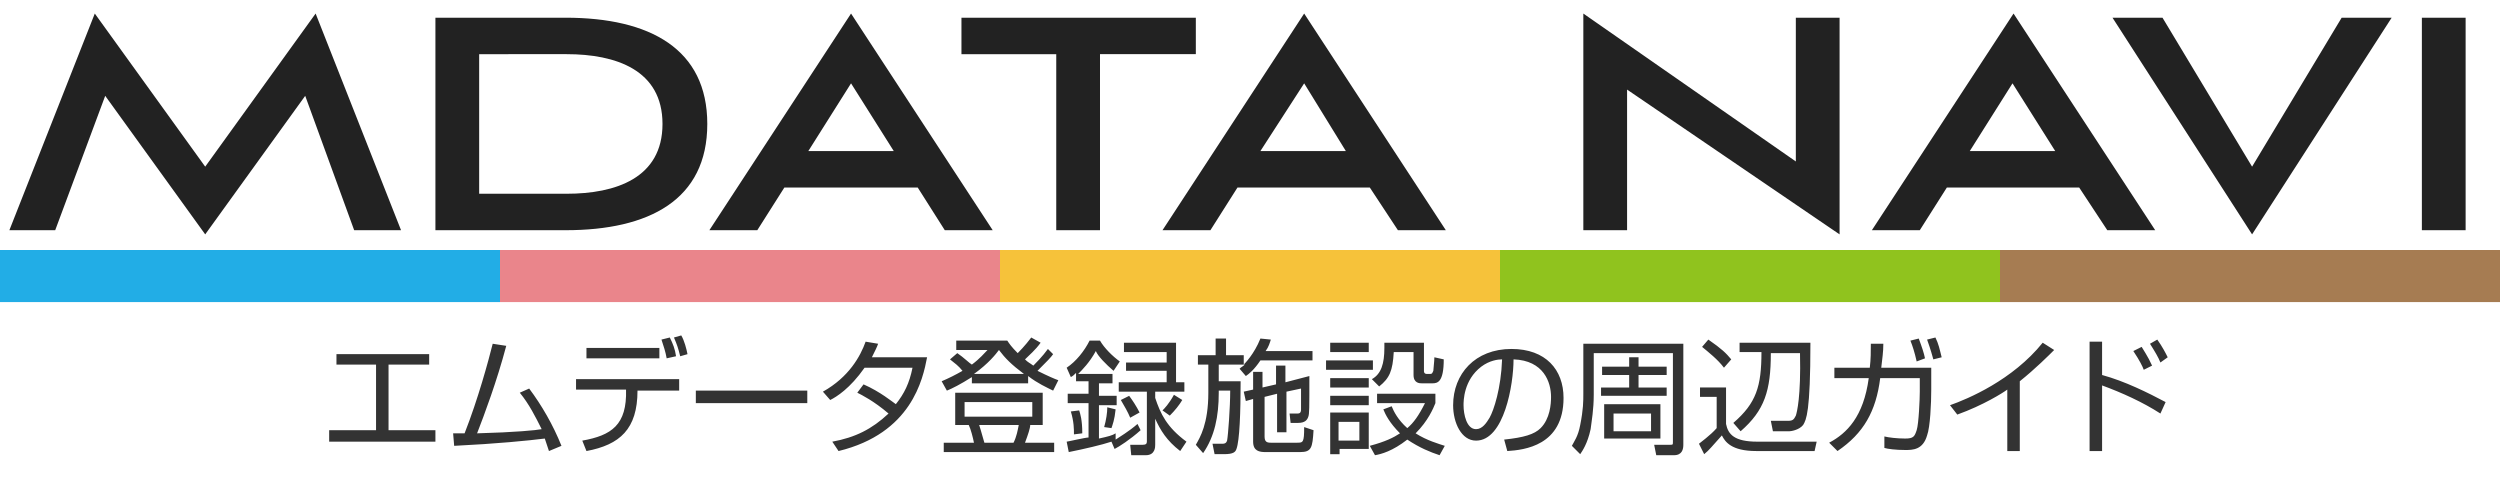 <svg xmlns="http://www.w3.org/2000/svg" viewBox="0 0 240 48"><style>.st0{fill:#222}.st1{fill:#333}</style><g id="レイヤー_1"><path class="st0" d="M34 22.1L29.3 9.2l-9.6 13.3-9.6-13.3-4.8 12.9H.9L9.1 1.3 19.7 16 30.3 1.3l8.2 20.8H34zM41.8 22.1V1.7h12.5c8.1 0 13.6 3 13.6 10.2 0 7.3-5.6 10.2-13.6 10.2H41.8zm12.6-3.5c4.7 0 9.2-1.5 9.2-6.7s-4.5-6.7-9.2-6.7H46v13.4h8.4zM88.1 18H75.3l-2.6 4.1h-4.6L81.7 1.3l13.6 20.8h-4.6L88.1 18zm-10.5-3.5h8.2L81.7 8l-4.1 6.5zM101.4 22.1V5.2h-9.1V1.7h22.5v3.5h-9.2v16.9h-4.2zM131.5 18h-12.7l-2.6 4.1h-4.6l13.6-20.8 13.6 20.8h-4.6l-2.7-4.1zM121 14.5h8.2l-4-6.5-4.2 6.5zM156.2 8.6v13.5H152V1.3l20.4 14.2V1.7h4.2v20.8L156.2 8.6zM199.6 18h-12.7l-2.6 4.1h-4.6l13.6-20.8 13.6 20.8h-4.6l-2.7-4.1zm-10.5-3.5h8.2L193.2 8l-4.1 6.5zM202.8 1.7h4.8l8.6 14.3 8.6-14.3h4.8l-13.4 20.8-13.4-20.8zM232.5 22.1V1.7h4.2v20.4h-4.2z"/><g><path class="st1" d="M41.2 34v1h-3.9v6.3h4.5v1.1H31.6v-1.1h4.5V35h-3.8v-1h8.9zM50.8 37.3c1.2 1.6 2.3 3.5 3.1 5.5l-1.2.5-.4-1.2c-1.6.2-4.6.5-8.7.7l-.1-1.2h1.1c1.3-3.3 2.3-7 2.7-8.6l1.3.2c-.9 3.4-2.1 6.6-2.8 8.4 3.7-.1 5.7-.3 6.2-.4-.6-1.2-1.2-2.4-2.1-3.5l.9-.4zM65.2 36.5v1h-4c0 3.7-1.7 5.2-4.9 5.8l-.4-1c2.8-.5 4.3-1.5 4.2-4.9h-4.8v-1h9.9zm-1.9-3.1v1h-7v-1h7zm.7 1c-.1-.6-.3-1.2-.5-1.8l.8-.2c.3.6.5 1.1.6 1.8l-.9.2zm1.3-.2c-.2-.8-.3-1.1-.6-1.8l.7-.2c.3.5.5 1.3.6 1.8l-.7.2zM77.5 37.5v1.2H66.8v-1.2h10.7zM82.9 36.9c1.6.7 2.8 1.7 3.1 1.9.8-1 1.3-2 1.6-3.5H83c-1.4 2-2.7 2.8-3.3 3.1l-.7-.8c2.5-1.4 3.6-3.4 4.1-4.8l1.2.2c-.1.3-.3.7-.6 1.3H89c-.4 2.1-1.5 7.3-8.5 9l-.6-.9c2.2-.4 3.8-1.2 5.4-2.7-1.4-1.2-2.6-1.8-3-2l.6-.8zM101.1 34c-.2.3-.6.7-1.5 1.6 1 .5 1.7.8 2 .9l-.5 1c-.6-.3-1.5-.7-2.4-1.4v.7h-5.4v-.6c-1.1.7-1.9 1.1-2.4 1.3l-.5-.9c.7-.3 1.3-.6 2-1-.4-.5-.7-.7-1.2-1.1l.7-.6c.6.4 1.2 1 1.4 1.1.8-.6 1.2-1.1 1.5-1.4h-3v-.9h4.9c.2.3.4.6 1 1.2.1-.1.7-.7 1.3-1.5l.9.5c-.5.7-1.1 1.2-1.5 1.6.3.3.4.3.8.6.2-.2.9-.9 1.4-1.6l.5.5zm-1 6.8h-1.2c0 .3-.2.9-.5 1.7h2.8v.9H90.6v-.9h2.9c-.1-.5-.3-1.3-.5-1.7h-1.3v-3.1h8.4v3.1zm-1-2.2h-6.5V40h6.5v-1.4zm-.8-2.7c-1.2-.9-1.8-1.5-2.4-2.3-.3.4-1 1.3-2.4 2.3h4.8zm-1 6.6c.3-.6.4-1.2.5-1.7H94c.2.6.4 1.4.5 1.7h2.8zM109.5 41.3c-1 .9-2.1 1.6-2.5 1.8l-.3-.7c-.9.3-2.6.7-4.1 1l-.2-1c.1 0 1.8-.4 2.1-.4v-3.3h-2v-.9h2v-1.2h-1.2v-.8c-.2.2-.3.3-.5.4l-.4-.9c.9-.6 1.7-1.6 2.2-2.6h1c.4.7 1.2 1.5 1.9 2l-.6.9c-.7-.6-1.5-1.4-1.7-1.9-.6 1.1-1.3 1.8-1.7 2.2h3.3v.9h-1.3V38h1.7v.9h-1.7v3.2c.9-.2 1.3-.3 1.6-.5v.6c.3-.2 1.3-.8 2.1-1.5l.3.6zm-6.4.4c0-.5 0-1.2-.3-2.2l.8-.1c.1.3.3.9.3 2.2l-.8.1zm2.9-.7c.2-.7.3-1.4.3-1.9l.8.2c-.1 1-.3 1.5-.4 1.8l-.7-.1zm6.8-4.3h.9v.9h-2.8v.6c.5 1.5 1.1 2.8 3 4.2l-.6.9c-1.3-1-1.9-2-2.4-3.1v2.5c0 .2 0 1-.9 1h-1.4l-.1-1h1.2c.3 0 .4-.1.4-.3v-4.8h-2.7v-.9h4.6v-1.1h-3.9v-.8h3.9v-1h-4.1v-.9h5v3.8zm-4.3 3.4c-.2-.5-.6-1.2-.9-1.7l.8-.4c.3.4.7 1 1 1.6l-.9.5zm3.1-.7c.2-.2.6-.6 1.1-1.5l.8.5c-.3.5-.7 1-1.2 1.5l-.7-.5zM122 32.6c-.1.3-.2.7-.5 1.1h4.5v.9h-5c-.6.9-1.1 1.3-1.4 1.5l-.6-.7c.2-.2.3-.2.5-.4H117v1.6h2.1c0 3-.1 5.7-.4 6.5-.1.3-.3.5-1.2.5h-.9l-.2-1h.9c.2 0 .4 0 .5-.3.1-.5.3-3.2.3-4.8H117v.2c0 2.3-.4 4.2-1.5 5.8l-.7-.8c.4-.7 1.2-2 1.2-5V35h-1v-.9h1.7v-1.6h1v1.6h1.7v.9c.1-.1 1-1 1.6-2.5l1 .1zm.5 4.3v-1.8h.9v1.6l2.3-.6c0 3.2 0 3.6-.1 3.9-.1.3-.3.6-1 .6h-.7l-.1-.9h.7c.2 0 .4 0 .4-.4v-2l-1.4.3v3.9h-.9v-3.7l-1.2.3v3.8c0 .5.2.6.6.6h2.5c.6 0 .7 0 .7-1.5l.9.3c-.1 1.7-.2 2.1-1.3 2.1h-3.3c-.6 0-1.2-.1-1.2-1v-4.1l-.7.2-.2-.9.9-.2v-1.7h.9v1.5l1.3-.3zM131.8 34.6v.9h-4.5v-.9h4.5zm-.4-1.7v.9h-3.7v-.9h3.7zm0 3.4v.9h-3.7v-.9h3.7zm0 1.7v.9h-3.7V38h3.7zm0 1.7v3.4h-2.8v.5h-.9v-4h3.7zm-.9.8h-2v1.8h2v-1.8zm7.7 3.2c-.9-.3-1.9-.7-3.1-1.5-1.4 1.1-2.5 1.4-3.1 1.5l-.5-.9c1.5-.4 2.3-.8 2.9-1.2-1-1-1.4-1.8-1.6-2.3l.8-.3c.2.5.6 1.3 1.5 2.1.6-.5 1.1-1.2 1.7-2.4h-4.6v-.9h5.6v.9c-.2.5-.7 1.7-1.9 2.9 1.1.7 2.2 1 2.8 1.2l-.5.9zm-1.5-10.8v2.7c0 .1 0 .3.3.3h.3c.2 0 .2-.1.3-.3 0-.2.1-.9.1-1.3l.9.2c0 2.2-.6 2.3-1.1 2.3h-1c-.2 0-.8 0-.8-.8v-2.2h-1.9c-.1 1.8-.4 2.5-1.4 3.3l-.7-.7c.9-.5 1.2-1.5 1.2-3v-.5h3.8zM144.4 42.2c1.9-.2 2.9-.5 3.5-1.1.9-.9 1-2.3 1-3 0-1.4-.7-3.5-3.6-3.6 0 2.4-.9 7.8-3.6 7.8-1.4 0-2.2-1.7-2.2-3.4 0-3 2.1-5.4 5.6-5.4 3.3 0 5 2 5 4.7 0 4.6-3.8 5-5.4 5.1l-.3-1.1zm-2.2-7c-1.7 1.3-1.7 3.3-1.7 3.7 0 .9.3 2.3 1.2 2.3.6 0 1-.6 1.3-1.1.4-.7 1.1-2.8 1.2-5.6-.4 0-1.2.1-2 .7zM161.6 33v9.7c0 .4-.1 1-.9 1H159l-.2-1h1.5c.3 0 .3 0 .3-.3v-8.5H153v4c0 1.4-.2 2.5-.3 3.3-.3 1.4-.8 2.1-1 2.4l-.8-.8c.2-.4.6-.9.8-2 .3-1.5.3-2.3.3-3V33h9.6zm-1.6 4.1v.9h-6.3v-.8h2.7V36h-2.6v-.8h2.6v-.9h.9v.9h2.7v.8h-2.7v1.2h2.7zm-.6 1.7v3.3H154v-3.3h5.4zm-.9.9h-3.6v1.7h3.6v-1.7zM165.7 37.2v3.5c.2 1 .8 1.7 3 1.7h5.7l-.2.9h-5.6c-2.4 0-3-.9-3.3-1.5-1 1.1-1.2 1.4-1.7 1.8l-.5-1c.1-.1 1.1-.8 1.7-1.5v-3h-1.6v-.9h2.5zm-.2-1.9c-.6-.8-1.5-1.5-2.1-2l.6-.7c1.3.9 1.7 1.3 2.2 1.9l-.7.8zm4.7 6.1l-.2-1h1.6c.5 0 .6-.1.8-.5.1-.3.5-1.8.4-6H170c0 3.6-.6 5.5-2.9 7.5l-.7-.8c2.2-1.9 2.7-3.5 2.7-6.8H167v-.9h6.8c0 6.7-.4 7.4-.7 7.9-.4.5-1.2.6-1.3.6h-1.6zM185.4 35.3v2.1c0 1.3-.1 3.6-.4 4.4-.4 1.4-1.4 1.4-2.1 1.4-.9 0-1.7-.1-2-.2v-1.1c.4.1 1.2.2 2 .2s.9-.2 1.1-.8c.2-.6.3-3 .3-3.7v-1.3h-3.8c-.4 3.2-1.6 5.3-4.1 7l-.8-.8c1.7-.9 3.3-2.5 3.8-6.2h-3.3v-1h3.4c.1-.8.1-1.6.1-2.3h1.2c0 .8-.1 1.4-.2 2.3h4.8zm-1.4-.6c-.2-.9-.4-1.5-.6-2l.8-.2c.3.8.5 1.4.6 1.9l-.8.3zm1.6-.2c-.3-1.1-.5-1.6-.6-1.9l.8-.2c.3.6.4 1.1.6 1.9l-.8.2zM193.9 43.3h-1.2v-5.9c-.4.3-2.3 1.5-4.8 2.4l-.7-.9c1.7-.6 6-2.4 8.9-6l1.1.7c-.5.5-1.8 1.8-3.3 3v6.7zM201.8 32.8V36c2.2.6 4.4 1.7 6.1 2.6l-.5 1.1c-1.7-1.1-3.7-2-5.6-2.7v6.3h-1.2V32.8h1.2zm4 2.7c-.1-.3-.4-.9-1-1.8l.8-.4c.1.2.6.9 1 1.8l-.8.4zm1.6-.7c-.2-.5-.5-1-1-1.8l.7-.4c.5.7.8 1.3 1 1.7l-.7.5z"/></g><path fill="#22ade6" d="M0 24h48v5H0z"/><path fill="#ea858b" d="M48 24h48v5H48z"/><path fill="#f6c23a" d="M96 24h48v5H96z"/><path fill="#90c31e" d="M144 24h48v5h-48z"/><path fill="#a67c52" d="M192 24h48v5h-48z"/></g></svg>